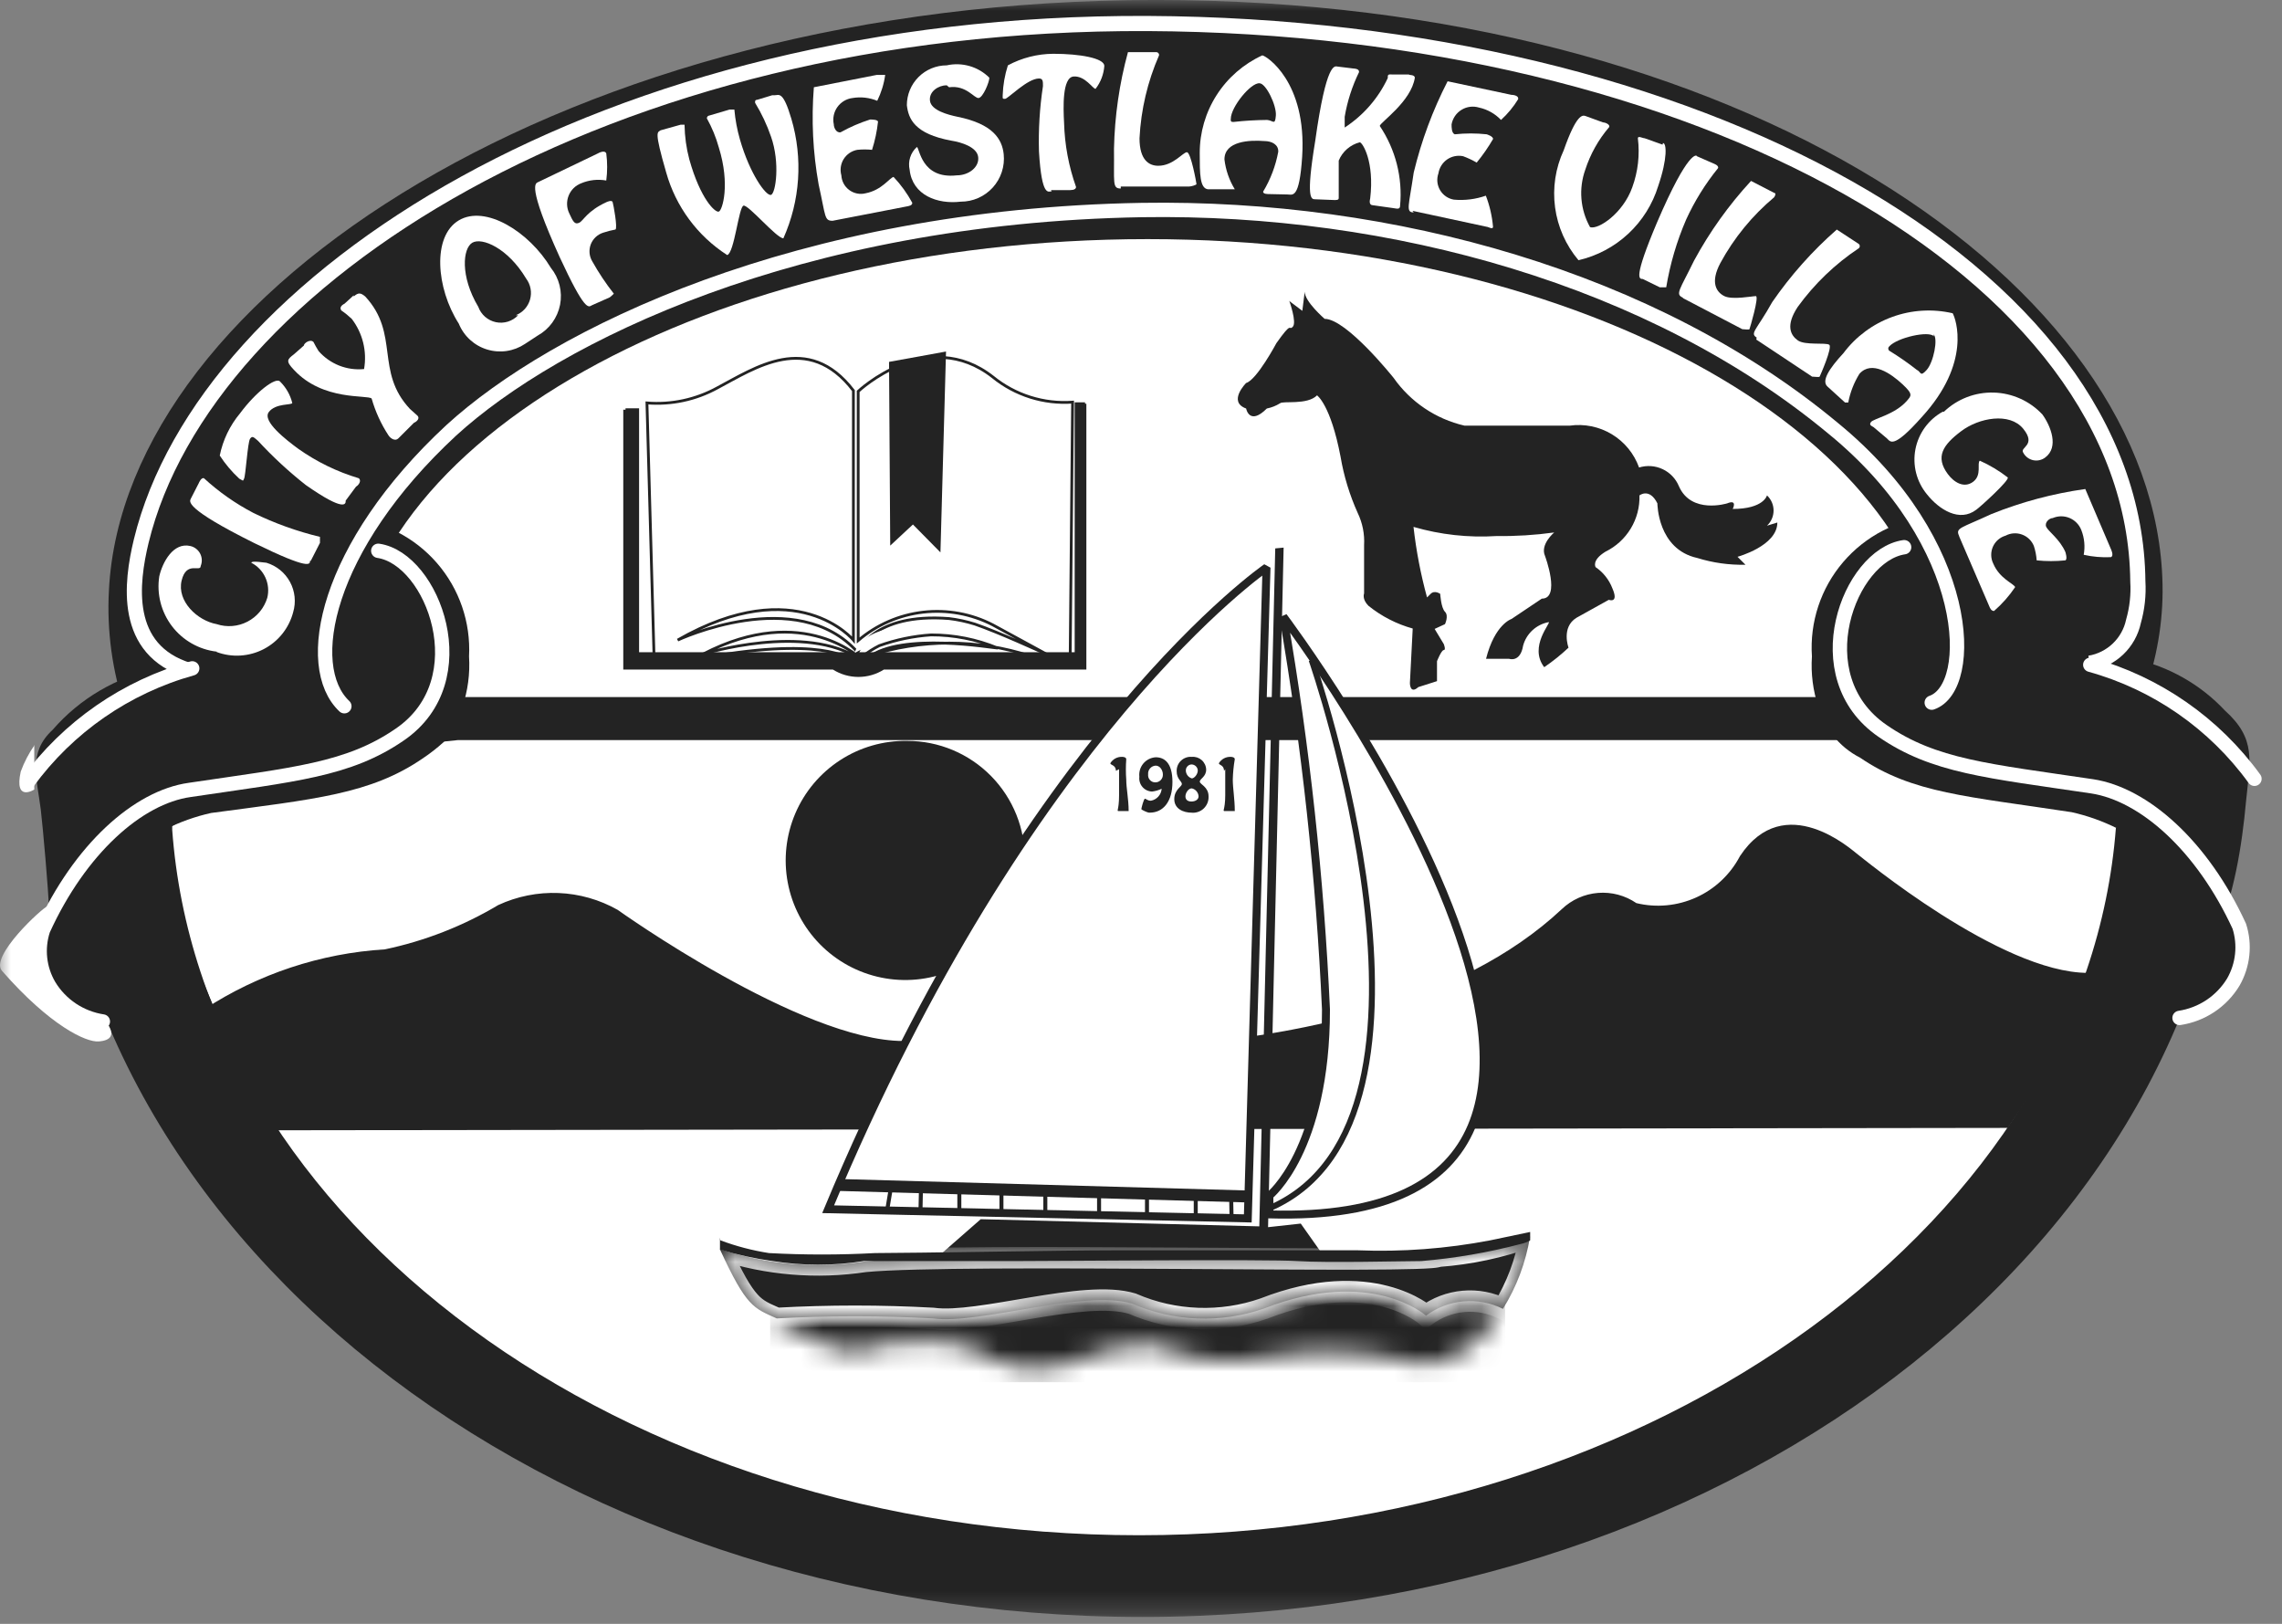 <svg width="104" height="74" viewBox="0 0 104 74" fill="none" xmlns="http://www.w3.org/2000/svg">
<rect x="0" y="0" width="104" height="74" fill="#808080" stroke="none"/>
<g clip-path="url(#clip0_22_2)">
<mask id="mask0_22_2" style="mask-type:luminance" maskUnits="userSpaceOnUse" x="0" y="0" width="104" height="74">
<path d="M104 0H0V73.686H104V0Z" fill="white"/>
</mask>
<g mask="url(#mask0_22_2)">
<path d="M102.201 43.59C102.169 43.967 102.063 44.334 101.888 44.669C101.713 45.004 101.473 45.301 101.183 45.543C100.892 45.784 100.556 45.966 100.195 46.077C99.833 46.187 99.453 46.225 99.077 46.188C98.332 46.188 99.695 43.536 99.695 42.846C99.695 42.155 99.531 39.377 100.276 39.377C101.271 40.591 101.934 42.043 102.201 43.59Z" fill="#232323"/>
<path d="M90.377 38.031C90.273 39.924 90.924 41.781 92.187 43.194C93.45 44.607 95.223 45.461 97.115 45.569C100.839 45.569 101.983 40.719 102.364 36.487C102.546 34.671 102.836 33.672 101.402 32.383C100.287 31.191 98.837 30.368 97.242 30.021C95.281 30.193 93.465 31.125 92.181 32.619C90.898 34.112 90.251 36.048 90.377 38.013" fill="#232323"/>
<path d="M97.829 26.662C98.084 39.575 78.105 52.362 52.132 52.362C26.159 52.362 4.909 41.192 5.69 26.934C6.344 13.966 26.105 0.725 52.677 0.725C79.249 0.725 97.593 13.639 97.829 26.662Z" fill="#232323"/>
<path d="M97.829 26.662C98.084 39.575 78.105 52.362 52.132 52.362C26.159 52.362 4.909 41.192 5.69 26.934C6.344 13.966 26.105 0.725 52.677 0.725C79.249 0.725 97.593 13.639 97.829 26.662Z" stroke="#232323" stroke-width="1.453"/>
<path d="M88.394 31.167C88.394 20.16 72.284 10.897 52.305 10.897C32.326 10.897 15.979 20.142 15.979 31.148C15.979 42.155 32.181 51.127 52.16 51.127C72.139 51.127 88.358 42.21 88.358 31.148" fill="white"/>
<path d="M92.653 31.766H10.63V45.951L23.707 51.745L53.512 54.688L69.423 55.196L84.225 52.871L94.542 45.588L92.653 31.766Z" fill="#232323"/>
<path d="M10.388 29.913C10.282 31.477 10.793 33.02 11.812 34.212C12.83 35.404 14.275 36.149 15.837 36.288C17.413 36.167 18.878 35.43 19.914 34.237C20.951 33.044 21.476 31.49 21.376 29.913C21.458 28.359 20.933 26.834 19.914 25.659C18.894 24.483 17.459 23.749 15.909 23.61C14.348 23.749 12.903 24.494 11.884 25.686C10.866 26.878 10.354 28.421 10.46 29.985" fill="#232323"/>
<path d="M82.577 29.914C82.471 31.478 82.982 33.021 84.001 34.213C85.019 35.405 86.465 36.15 88.026 36.289C89.588 36.15 91.032 35.405 92.051 34.213C93.07 33.021 93.581 31.478 93.475 29.914C93.581 28.35 93.07 26.806 92.051 25.614C91.032 24.423 89.588 23.677 88.026 23.539C86.465 23.677 85.019 24.423 84.001 25.614C82.982 26.806 82.471 28.35 82.577 29.914Z" fill="#232323"/>
<path d="M8.614 30.549C5.581 29.622 5.981 26.553 6.435 24.664C9.341 12.713 27.595 0.962 52.296 1.071C77.415 1.198 97.303 12.441 97.43 26.498C97.467 27.111 97.399 27.725 97.231 28.315C97.128 28.797 96.882 29.236 96.526 29.576C96.169 29.916 95.719 30.141 95.233 30.222" stroke="white" stroke-width="0.69"/>
<path d="M100.378 33.928C100.378 55.087 78.746 72.233 52.065 72.233C25.384 72.233 3.771 55.087 3.771 33.928" fill="#232323"/>
<path d="M100.378 33.928C100.378 55.087 78.746 72.233 52.065 72.233C25.384 72.233 3.771 55.087 3.771 33.928" stroke="#232323" stroke-width="2.906"/>
<path d="M101.627 33.727H97.54V40.938H101.627V33.727Z" fill="#232323"/>
<path d="M89.1 36.034C89.1 36.034 96.529 36.67 97.727 38.214C97.727 38.214 92.151 70.289 51.158 70.289C51.158 70.289 15.014 71.724 7.204 38.123C7.204 38.123 8.476 36.652 13.053 36.307C15.521 36.002 17.891 35.152 19.991 33.818L20.863 33.727H84.069L87.356 35.544L89.173 36.016" fill="white"/>
<path d="M12.003 51.453L12.275 51.87C24.88 71.668 50.163 70.451 50.163 70.451C70.433 70.451 82.238 62.75 88.995 54.976C90.002 53.82 90.942 52.607 91.81 51.344L12.003 51.453Z" fill="white"/>
<path d="M9.317 45.986C11.777 44.381 14.612 43.442 17.544 43.262C19.363 42.88 21.107 42.198 22.703 41.246C23.563 40.846 24.506 40.657 25.454 40.695C26.401 40.733 27.326 40.996 28.152 41.464C28.152 41.464 36.507 47.439 41.174 47.439C41.174 47.439 61.916 50.109 71.179 41.428C71.628 41 72.211 40.739 72.829 40.69C73.447 40.64 74.064 40.804 74.576 41.155C75.489 41.376 76.45 41.284 77.305 40.896C78.161 40.508 78.862 39.844 79.298 39.012C81.332 35.942 84.42 38.758 84.602 38.885C84.783 39.012 91.158 44.334 95.154 44.334H95.481C94.38 46.809 93.049 49.174 91.503 51.399L11.987 51.508C10.899 49.77 9.952 47.948 9.153 46.059H9.299" fill="#232323"/>
<path d="M95.262 30.295C98.273 31.129 100.911 32.961 102.745 35.49" stroke="white" stroke-width="0.654" stroke-linecap="round"/>
<path d="M15.694 32.183C13.769 30.367 14.841 24.918 20.562 19.614C25.284 15.292 36.327 9.843 52.038 9.571C63.463 9.389 75.359 12.713 83.551 19.524C89.926 24.736 90.053 31.329 88.037 32.02" stroke="white" stroke-width="0.654" stroke-linecap="round"/>
<path d="M86.779 24.936C84.273 25.3 82.166 30.821 85.799 33.31C88.142 34.926 90.594 35.126 95.352 35.834C97.713 36.197 100.365 38.54 102.054 42.209C102.188 42.629 102.232 43.072 102.185 43.509C102.138 43.947 102.001 44.37 101.782 44.752C101.518 45.188 101.162 45.56 100.738 45.843C100.314 46.125 99.834 46.311 99.33 46.387" stroke="white" stroke-width="0.654" stroke-linecap="round"/>
<path d="M20.887 32.02C20.752 32.62 20.457 33.172 20.033 33.618C19.748 33.876 19.445 34.113 19.125 34.327C16.8 35.925 14.33 36.143 9.572 36.779C8.069 37.113 6.673 37.814 5.507 38.818C4.341 39.823 3.441 41.1 2.888 42.536" stroke="#232323" stroke-width="0.545" stroke-linecap="round"/>
<path d="M83.093 31.966C83.205 32.464 83.426 32.93 83.74 33.332C84.054 33.734 84.453 34.062 84.909 34.291C87.234 35.889 89.704 36.016 94.463 36.743C95.965 37.077 97.362 37.778 98.528 38.782C99.694 39.787 100.593 41.064 101.147 42.5" stroke="#232323" stroke-width="0.545" stroke-linecap="round"/>
<path d="M1.815 43.68C1.845 44.056 1.949 44.422 2.122 44.757C2.295 45.092 2.533 45.39 2.822 45.632C3.112 45.873 3.446 46.055 3.807 46.166C4.167 46.277 4.546 46.315 4.921 46.277C5.666 46.277 4.304 43.626 4.304 42.935C4.304 42.245 4.485 39.466 3.741 39.466C2.745 40.681 2.082 42.133 1.815 43.68Z" fill="#232323"/>
<path d="M12.719 36.324C12.003 35.969 11.198 35.834 10.406 35.938C9.614 36.041 8.87 36.378 8.269 36.905C0.586 42.935 2.221 41.264 2.221 41.264C2.221 40.737 1.949 37.631 1.858 36.887C1.676 35.452 1.258 34.307 2.403 33.254C3.632 31.838 5.29 30.862 7.125 30.475C13.918 30.875 18.259 34.507 12.719 36.324Z" fill="#232323"/>
<path d="M2.374 41.12L5.934 38.287L6.461 33.892H2.374V41.12Z" fill="#232323"/>
<path d="M8.76 30.458C5.746 31.296 3.103 33.126 1.259 35.653" stroke="white" stroke-width="0.654" stroke-linecap="round"/>
<path d="M17.239 25.1C19.727 25.463 21.834 31.003 18.22 33.473C15.877 35.089 13.406 35.289 8.648 35.997C6.287 36.324 3.635 38.703 1.964 42.372C1.826 42.791 1.779 43.235 1.826 43.673C1.873 44.112 2.013 44.535 2.236 44.915C2.5 45.351 2.856 45.723 3.28 46.006C3.704 46.288 4.185 46.474 4.688 46.55" stroke="white" stroke-width="0.654" stroke-linecap="round"/>
<path d="M1.581 33.945C1.317 34.321 1.103 34.73 0.945 35.162C0.636 36.578 1.562 35.979 1.562 35.979V33.945" fill="white"/>
<path d="M0.091 44.243C2.271 46.731 3.924 47.512 4.505 47.458C5.649 47.367 4.705 46.422 4.705 46.422C4.224 46.362 3.764 46.19 3.362 45.92C2.959 45.65 2.626 45.29 2.388 44.868C2.149 44.446 2.013 43.975 1.99 43.491C1.966 43.007 2.056 42.524 2.253 42.081C3.324 40.12 2.38 41.246 2.162 41.3C1.944 41.355 -0.49 43.589 0.091 44.243Z" fill="white"/>
<path d="M97.155 37.777C95.756 56.03 75.796 70.688 51.911 70.688C28.027 70.688 8.448 56.157 7.122 37.849C7.122 37.704 7.122 37.577 7.122 37.432" stroke="#232323" stroke-width="1.453"/>
<path d="M29.484 18.362C30.601 18.453 31.719 18.212 32.699 17.672C34.388 16.782 36.822 15.093 38.893 17.799V29.169C38.893 29.169 36.332 26.045 30.883 29.169C30.883 29.169 36.332 26.608 39.093 29.732C39.093 29.732 39.746 27.916 43.252 28.188C43.652 28.236 44.047 28.322 44.432 28.442C45.54 28.824 47.393 29.677 47.72 29.823L45.25 28.479C44.272 27.973 43.166 27.771 42.072 27.897C40.979 28.023 39.948 28.472 39.111 29.187V17.835C39.111 17.835 42.271 14.838 45.25 17.181C46.271 18.011 47.57 18.42 48.882 18.326L48.773 29.895H46.957C44.555 29.11 41.966 29.11 39.565 29.895H39.329C39.561 29.714 39.81 29.555 40.073 29.423C40.834 29.152 41.629 28.987 42.434 28.933C43.475 28.931 44.506 29.135 45.468 29.532C45.268 29.532 41.072 28.787 39.565 29.968L39.31 30.077C39.31 30.077 36.659 27.407 32.045 29.805C32.045 29.805 36.731 28.351 39.22 30.059H38.766C38.766 30.059 37.512 28.915 31.628 30.059H29.811V18.507" fill="white" fill-opacity="0.533"/>
<path d="M29.484 18.362C30.601 18.453 31.719 18.212 32.699 17.672C34.388 16.782 36.822 15.093 38.893 17.799V29.169C38.893 29.169 36.332 26.045 30.883 29.169C30.883 29.169 36.332 26.608 39.093 29.732C39.093 29.732 39.746 27.916 43.252 28.188C43.652 28.236 44.047 28.322 44.432 28.442C45.54 28.824 47.393 29.677 47.72 29.823L45.25 28.479C44.272 27.973 43.166 27.771 42.072 27.897C40.979 28.023 39.948 28.472 39.111 29.187V17.835C39.111 17.835 42.271 14.838 45.25 17.181C46.271 18.011 47.57 18.42 48.882 18.326L48.773 29.895H46.957C44.555 29.11 41.966 29.11 39.565 29.895H39.329C39.561 29.714 39.81 29.555 40.073 29.423C40.834 29.152 41.629 28.987 42.434 28.933C43.475 28.931 44.506 29.135 45.468 29.532C45.268 29.532 41.072 28.787 39.565 29.968L39.31 30.077C39.31 30.077 36.659 27.407 32.045 29.805C32.045 29.805 36.731 28.351 39.22 30.059H38.766C38.766 30.059 37.512 28.915 31.628 30.059H29.811L29.484 18.362Z" stroke="#232323" stroke-width="0.127"/>
<path d="M46.704 39.212C46.704 40.293 46.382 41.35 45.779 42.248C45.176 43.146 44.32 43.844 43.319 44.254C42.318 44.664 41.218 44.766 40.159 44.548C39.099 44.331 38.129 43.803 37.37 43.031C36.612 42.26 36.1 41.281 35.901 40.218C35.701 39.155 35.822 38.057 36.248 37.063C36.674 36.069 37.387 35.224 38.295 34.637C39.203 34.049 40.265 33.745 41.346 33.763C42.058 33.763 42.762 33.904 43.418 34.179C44.074 34.454 44.669 34.857 45.167 35.364C45.666 35.871 46.059 36.473 46.323 37.133C46.587 37.794 46.716 38.501 46.704 39.212Z" fill="#232323"/>
<path d="M49.51 30.494V18.398H49.111V30.04H28.896V18.67H28.405V30.512H37.959C38.307 30.731 38.71 30.848 39.121 30.848C39.533 30.848 39.936 30.731 40.284 30.512H49.51" fill="#232323"/>
<path d="M49.386 30.24V18.398H49.041V29.785H29.062V18.67H28.571V30.258H37.925C38.266 30.478 38.663 30.596 39.069 30.596C39.475 30.596 39.873 30.478 40.214 30.258H49.295" fill="#232323"/>
<path d="M49.386 30.24V18.398H49.041V29.785H29.062V18.67H28.571V30.258H37.925C38.266 30.478 38.663 30.596 39.069 30.596C39.475 30.596 39.873 30.478 40.214 30.258L49.386 30.24Z" stroke="#232323" stroke-width="0.127"/>
<path d="M40.517 16.491L40.571 24.864L41.606 23.901L42.86 25.173L43.114 16.019L40.517 16.491Z" fill="#232323"/>
<path d="M58.752 13.694C58.752 13.694 59.115 14.693 58.916 14.893C58.716 15.092 58.916 14.584 58.171 15.637C58.171 15.637 57.281 17.308 56.791 17.454C56.791 17.454 55.937 18.307 56.791 18.616C56.791 18.616 56.936 19.415 57.735 18.616C57.947 18.574 58.15 18.494 58.334 18.38C58.462 18.253 59.569 18.471 60.023 18.017C60.023 18.017 60.641 18.434 61.095 20.814C61.245 21.697 61.508 22.558 61.876 23.375C62.096 23.833 62.196 24.339 62.167 24.846V27.044C62.167 27.044 62.058 27.298 62.367 27.607C62.961 28.085 63.647 28.438 64.383 28.642L64.255 31.13C64.255 31.13 64.255 31.657 64.637 31.312L65.49 31.04V30.131C65.49 30.131 65.69 29.623 65.799 29.623C65.908 29.623 65.799 29.35 65.799 29.35L65.382 28.66L65.854 28.442C65.854 28.442 66.035 28.061 65.854 27.879C65.672 27.698 65.636 27.062 65.636 27.062C65.636 27.062 65.382 26.88 65.2 27.062L65.036 27.225C64.747 26.171 64.541 25.096 64.419 24.011C65.645 24.367 66.923 24.508 68.197 24.428C69.078 24.439 69.958 24.385 70.83 24.265C70.83 24.265 70.177 24.81 70.413 25.336C70.413 25.336 71.139 27.28 70.267 27.28L68.887 28.206C68.887 28.206 68.124 28.442 67.725 30.022H68.778C68.778 30.022 69.287 30.204 69.414 29.423C69.487 29.153 69.635 28.91 69.841 28.72C70.046 28.531 70.301 28.403 70.576 28.351C70.721 28.351 69.65 29.459 70.376 30.404C70.768 30.137 71.139 29.839 71.484 29.514C71.484 29.514 71.139 28.587 71.847 28.152L73.319 27.334C73.319 27.334 73.791 27.516 73.482 26.808C73.331 26.417 73.065 26.081 72.719 25.845C72.719 25.845 72.519 25.536 73.173 25.137C73.65 24.903 74.048 24.537 74.322 24.083C74.596 23.629 74.733 23.106 74.717 22.576C74.717 22.576 75.171 22.212 75.534 22.939C75.534 22.939 75.534 25.028 77.351 25.427C78.062 25.648 78.804 25.752 79.549 25.736L79.185 25.373C79.185 25.373 81.001 24.882 81.001 23.811L80.529 23.956C80.624 23.868 80.699 23.761 80.751 23.642C80.802 23.523 80.829 23.395 80.829 23.266C80.829 23.136 80.802 23.008 80.751 22.89C80.699 22.771 80.624 22.664 80.529 22.576C80.529 22.576 80.384 23.193 78.967 23.193C78.967 23.193 79.203 22.739 78.713 22.939C78.713 22.939 77.078 23.447 76.515 22.158C76.373 21.815 76.109 21.537 75.772 21.379C75.436 21.221 75.054 21.195 74.699 21.304C74.472 20.672 74.033 20.136 73.458 19.789C72.882 19.442 72.204 19.303 71.539 19.397C71.539 19.397 66.853 19.397 66.744 19.397C65.434 19.094 64.283 18.318 63.511 17.218C63.511 17.218 61.368 14.53 60.369 14.53C60.369 14.53 59.461 13.748 59.461 13.294L59.352 14.166L58.752 13.712" fill="#232323"/>
<path d="M38.96 29.749C38.96 29.749 39.123 28.405 42.393 28.496C43.424 28.506 44.432 28.808 45.299 29.368C44.493 29.042 43.641 28.846 42.774 28.787C41.443 28.791 40.133 29.121 38.96 29.749Z" fill="white"/>
<path d="M57.72 25.863C57.72 25.863 46.823 33.328 37.741 55.105L56.867 55.523L57.793 25.863" fill="white"/>
<path d="M57.72 25.863C57.72 25.863 46.823 33.328 37.741 55.105L56.867 55.523L57.72 25.863Z" stroke="#232323" stroke-width="0.363" stroke-miterlimit="2"/>
<path d="M44.696 55.559L57.392 55.886L58.118 24.991L58.5 24.955L57.791 55.923L59.281 55.759L60.988 58.175L41.772 59.646H40.028L44.696 55.559Z" fill="#232323"/>
<path d="M58.486 28.097C58.486 28.097 79.446 55.958 57.851 55.341V54.487C57.851 54.487 60.43 52.435 60.43 46.005C60.155 40.025 59.506 34.068 58.486 28.169" fill="white"/>
<path d="M58.486 28.097C58.486 28.097 79.446 55.958 57.851 55.341V54.487C57.851 54.487 60.43 52.435 60.43 46.005C60.158 40.001 59.509 34.02 58.486 28.097Z" stroke="#232323" stroke-width="0.363"/>
<path d="M40.596 54.161L40.451 55.033" stroke="#232323" stroke-width="0.182"/>
<path d="M41.97 54.269L41.952 55.105" stroke="#232323" stroke-width="0.182"/>
<path d="M43.721 54.306V55.123" stroke="#232323" stroke-width="0.182"/>
<path d="M45.64 54.288V55.178" stroke="#232323" stroke-width="0.182"/>
<path d="M47.64 54.397V55.268" stroke="#232323" stroke-width="0.182"/>
<path d="M50.089 54.415V55.305" stroke="#232323" stroke-width="0.182"/>
<path d="M52.273 54.434V55.324" stroke="#232323" stroke-width="0.182"/>
<path d="M54.495 54.434V55.397" stroke="#232323" stroke-width="0.182"/>
<path d="M56.106 54.434L56.125 55.36" stroke="#232323" stroke-width="0.182"/>
<mask id="mask1_22_2" style="mask-type:luminance" maskUnits="userSpaceOnUse" x="35" y="58" width="34" height="5">
<path d="M35.099 59.937C35.099 59.937 38.731 62.498 39.984 61.263C39.984 61.263 43.617 60.863 44.343 61.463C44.98 61.901 45.709 62.188 46.474 62.301C47.239 62.415 48.02 62.352 48.757 62.117C48.757 62.117 52.044 60.609 53.516 61.59C54.884 62.089 56.369 62.172 57.784 61.826C60.001 61.452 62.271 61.545 64.45 62.098C66.756 62.534 68.573 59.592 68.591 59.41C68.609 59.229 65.757 58.793 64.958 59.955C64.958 59.955 63.596 57.758 58.928 59.156C57.733 59.501 56.521 59.78 55.296 59.992C54.071 59.784 52.859 59.511 51.663 59.174C50.242 58.786 48.743 58.786 47.322 59.174L43.599 59.937H39.131H35.099Z" fill="white"/>
</mask>
<g mask="url(#mask1_22_2)">
<path d="M68.591 57.757H35.099V62.988H68.591V57.757Z" fill="#232323"/>
</g>
<path d="M32.859 56.939C34.972 57.629 37.218 57.816 39.416 57.484C43.793 57.066 65.098 57.593 65.552 57.248C66.979 57.142 68.384 56.843 69.73 56.358C69.539 57.525 69.119 58.642 68.495 59.645C67.939 59.368 67.317 59.25 66.698 59.304C66.079 59.359 65.488 59.584 64.989 59.954C64.989 59.954 62.501 57.72 57.615 59.627C55.655 60.312 53.509 60.235 51.603 59.409C49.406 58.737 44.629 60.372 42.522 60.081C40.15 59.951 37.773 59.951 35.402 60.081C34.349 59.609 34.022 59.573 32.805 56.921" fill="#232323"/>
<mask id="mask2_22_2" style="mask-type:luminance" maskUnits="userSpaceOnUse" x="32" y="56" width="38" height="5">
<path d="M32.859 56.939C34.972 57.629 37.218 57.816 39.416 57.484C43.793 57.066 65.098 57.593 65.552 57.248C66.979 57.142 68.384 56.843 69.73 56.358C69.539 57.525 69.119 58.642 68.495 59.645C67.939 59.368 67.317 59.25 66.698 59.304C66.079 59.359 65.488 59.584 64.989 59.954C64.989 59.954 62.501 57.72 57.615 59.627C55.655 60.312 53.509 60.235 51.603 59.409C49.406 58.737 44.629 60.372 42.522 60.081C40.15 59.951 37.773 59.951 35.402 60.081C34.349 59.609 34.022 59.573 32.805 56.921" fill="white"/>
</mask>
<g mask="url(#mask2_22_2)">
<path d="M39.416 57.484L39.37 56.999L39.356 57L39.343 57.002L39.416 57.484ZM65.552 57.248L65.516 56.762L65.372 56.772L65.257 56.86L65.552 57.248ZM69.73 56.358L70.211 56.437L70.345 55.618L69.564 55.899L69.73 56.358ZM68.495 59.645L68.277 60.081L68.674 60.28L68.909 59.903L68.495 59.645ZM64.989 59.954L64.664 60.317L64.96 60.583L65.28 60.346L64.989 59.954ZM57.615 59.627L57.776 60.087L57.784 60.084L57.792 60.081L57.615 59.627ZM51.603 59.409L51.797 58.962L51.772 58.951L51.746 58.943L51.603 59.409ZM42.522 60.081L42.589 59.598L42.569 59.596L42.549 59.594L42.522 60.081ZM35.402 60.081L35.203 60.526L35.311 60.575L35.429 60.568L35.402 60.081ZM32.859 56.939L32.708 57.403C34.894 58.116 37.216 58.309 39.489 57.966L39.416 57.484L39.343 57.002C37.22 57.323 35.052 57.142 33.011 56.476L32.859 56.939ZM39.416 57.484L39.462 57.969C41.619 57.764 48.004 57.79 53.952 57.826C56.916 57.844 59.761 57.865 61.894 57.859C62.959 57.856 63.852 57.847 64.493 57.827C64.813 57.817 65.078 57.805 65.273 57.789C65.369 57.781 65.458 57.771 65.531 57.758C65.568 57.752 65.61 57.744 65.652 57.732C65.68 57.724 65.765 57.699 65.847 57.636L65.552 57.248L65.257 56.86C65.297 56.829 65.332 56.814 65.347 56.807C65.364 56.8 65.376 56.796 65.38 56.795C65.388 56.793 65.386 56.794 65.368 56.797C65.334 56.803 65.277 56.81 65.192 56.817C65.022 56.831 64.778 56.843 64.464 56.853C63.836 56.872 62.955 56.881 61.891 56.884C59.764 56.89 56.925 56.869 53.958 56.851C48.047 56.815 41.59 56.787 39.37 56.999L39.416 57.484ZM65.552 57.248L65.588 57.734C67.059 57.626 68.508 57.317 69.895 56.816L69.73 56.358L69.564 55.899C68.261 56.37 66.899 56.66 65.516 56.762L65.552 57.248ZM69.73 56.358L69.249 56.279C69.068 57.382 68.671 58.439 68.081 59.388L68.495 59.645L68.909 59.903C69.567 58.845 70.01 57.667 70.211 56.437L69.73 56.358ZM68.495 59.645L68.713 59.209C68.076 58.891 67.364 58.756 66.656 58.819L66.698 59.304L66.741 59.79C67.27 59.743 67.802 59.844 68.277 60.081L68.495 59.645ZM66.698 59.304L66.656 58.819C65.947 58.881 65.27 59.139 64.699 59.563L64.989 59.954L65.28 60.346C65.706 60.029 66.212 59.836 66.741 59.79L66.698 59.304ZM64.989 59.954C65.315 59.591 65.315 59.591 65.314 59.591C65.315 59.591 65.314 59.591 65.314 59.591C65.314 59.59 65.313 59.59 65.312 59.589C65.312 59.588 65.31 59.587 65.309 59.586C65.307 59.584 65.303 59.581 65.299 59.578C65.292 59.571 65.282 59.563 65.269 59.552C65.244 59.532 65.208 59.504 65.163 59.47C65.072 59.403 64.94 59.313 64.769 59.213C64.426 59.014 63.921 58.776 63.257 58.604C61.922 58.257 59.973 58.183 57.438 59.173L57.615 59.627L57.792 60.081C60.143 59.164 61.882 59.254 63.012 59.547C63.581 59.695 64.004 59.896 64.279 60.056C64.418 60.137 64.519 60.206 64.583 60.254C64.615 60.278 64.638 60.296 64.651 60.307C64.658 60.312 64.662 60.316 64.665 60.318C64.666 60.319 64.666 60.319 64.666 60.319C64.666 60.319 64.666 60.319 64.666 60.319C64.666 60.319 64.665 60.318 64.665 60.318C64.665 60.318 64.664 60.318 64.665 60.318C64.664 60.318 64.664 60.317 64.989 59.954ZM57.615 59.627L57.454 59.167C55.61 59.812 53.59 59.739 51.797 58.962L51.603 59.409L51.41 59.857C53.427 60.731 55.7 60.813 57.776 60.087L57.615 59.627ZM51.603 59.409L51.746 58.943C51.11 58.748 50.327 58.73 49.52 58.785C48.705 58.841 47.816 58.977 46.949 59.121C46.072 59.267 45.225 59.421 44.458 59.521C43.684 59.622 43.046 59.661 42.589 59.598L42.522 60.081L42.455 60.564C43.051 60.646 43.801 60.59 44.584 60.488C45.374 60.384 46.253 60.226 47.109 60.083C47.974 59.939 48.823 59.81 49.587 59.758C50.359 59.705 50.998 59.734 51.461 59.875L51.603 59.409ZM42.522 60.081L42.549 59.594C40.159 59.463 37.765 59.463 35.375 59.594L35.402 60.081L35.429 60.568C37.783 60.439 40.142 60.439 42.495 60.568L42.522 60.081ZM35.402 60.081L35.602 59.636C35.048 59.388 34.808 59.3 34.525 58.989C34.217 58.653 33.858 58.047 33.248 56.718L32.805 56.921L32.362 57.124C32.968 58.446 33.382 59.185 33.805 59.648C34.252 60.136 34.703 60.302 35.203 60.526L35.402 60.081Z" fill="white"/>
</g>
<path d="M9.874 29.695C9.474 29.649 9.087 29.522 8.737 29.322C8.387 29.123 8.081 28.855 7.837 28.535C7.593 28.214 7.416 27.848 7.316 27.457C7.217 27.067 7.197 26.661 7.259 26.262C7.404 25.627 7.894 24.7 8.675 24.882C8.77 24.904 8.859 24.946 8.936 25.006C9.013 25.065 9.076 25.141 9.121 25.227C9.166 25.313 9.192 25.409 9.196 25.506C9.201 25.603 9.184 25.7 9.147 25.79C9.147 26.099 8.494 25.536 8.276 26.462C8.058 27.389 8.984 28.279 9.874 28.442C10.104 28.518 10.347 28.547 10.588 28.527C10.83 28.508 11.065 28.44 11.28 28.328C11.495 28.217 11.685 28.063 11.84 27.877C11.995 27.691 12.11 27.475 12.181 27.243C12.257 26.934 12.227 26.608 12.095 26.318C11.963 26.028 11.737 25.791 11.454 25.645C11.454 25.536 12.072 25.645 12.144 25.645C12.603 25.784 12.989 26.098 13.217 26.52C13.445 26.942 13.497 27.437 13.361 27.897C13.268 28.256 13.1 28.59 12.869 28.88C12.638 29.17 12.349 29.408 12.021 29.579C11.692 29.75 11.331 29.85 10.961 29.873C10.592 29.897 10.221 29.842 9.874 29.713" fill="white"/>
<path d="M14.129 25.555C14.129 25.718 14.129 25.991 11.604 24.756C8.353 23.139 8.643 22.849 8.698 22.722L9.061 22.013C9.061 22.013 9.17 21.741 9.297 21.795C9.976 22.418 10.733 22.949 11.549 23.375C12.518 23.848 13.535 24.213 14.582 24.465C14.582 24.465 14.582 24.465 14.582 24.592V24.738L14.165 25.555" fill="white"/>
<path d="M15.754 22.83C15.754 22.939 15.754 23.375 13.938 22.104C13.159 21.491 12.43 20.817 11.758 20.088C11.577 19.942 11.504 19.833 11.395 19.997C11.286 20.16 11.195 21.686 11.123 21.813C11.05 21.94 11.123 21.922 10.905 21.813C10.566 21.5 10.267 21.146 10.015 20.76C10.158 20.051 10.477 19.389 10.941 18.834C11.668 17.854 12.557 17.182 12.757 17.381C13.032 17.65 13.227 17.989 13.32 18.362C13.32 18.471 12.557 18.362 12.249 18.78C11.94 19.198 13.048 20.051 13.593 20.451C14.434 21.046 15.366 21.5 16.354 21.795C16.481 21.904 16.354 22.104 16.226 22.176L15.754 22.812" fill="white"/>
<path d="M16.12 13.512C16.338 13.312 16.447 13.349 16.646 13.512C18.227 15.219 17.082 16.927 18.681 18.634L19.026 18.943C19.135 19.052 19.026 19.197 18.862 19.27L18.154 19.978C18.009 20.123 17.791 19.978 17.7 19.833C17.363 19.317 17.106 18.754 16.937 18.162C16.755 17.98 14.721 18.289 13.395 16.854C13.014 16.454 13.086 16.382 13.395 16.146L13.849 15.746C13.849 15.637 14.14 15.437 14.285 15.583C14.357 15.726 14.436 15.865 14.521 16C14.777 16.291 15.098 16.517 15.458 16.66C15.818 16.802 16.207 16.856 16.592 16.818C16.662 16.418 16.648 16.008 16.551 15.614C16.454 15.22 16.276 14.851 16.029 14.529C15.882 14.39 15.724 14.262 15.557 14.148C15.466 14.021 15.557 13.912 15.702 13.839L16.12 13.458" fill="white"/>
<path d="M23.615 14.365C23.487 14.5 23.326 14.6 23.149 14.656C22.971 14.711 22.782 14.72 22.6 14.682C22.418 14.644 22.249 14.559 22.108 14.437C21.968 14.315 21.861 14.159 21.798 13.984C20.963 12.585 21.09 11.314 21.526 11.06C21.962 10.806 23.142 11.296 23.978 12.694C24.079 12.829 24.148 12.985 24.179 13.15C24.21 13.315 24.202 13.485 24.157 13.647C24.111 13.809 24.028 13.958 23.916 14.083C23.802 14.207 23.662 14.304 23.506 14.365M24.505 15.292C24.767 15.146 24.994 14.945 25.17 14.703C25.346 14.46 25.467 14.182 25.525 13.888C25.582 13.593 25.574 13.29 25.501 12.999C25.428 12.708 25.293 12.437 25.104 12.204C24.123 10.569 22.125 9.316 20.908 10.043C19.692 10.769 19.873 13.13 20.908 14.747C21.022 15.027 21.197 15.278 21.419 15.482C21.642 15.686 21.907 15.838 22.196 15.926C22.485 16.015 22.789 16.038 23.088 15.995C23.387 15.951 23.672 15.841 23.924 15.673L24.505 15.292Z" fill="white"/>
<path d="M27.248 6.991C27.248 6.991 27.557 6.809 27.63 6.991C27.684 7.401 27.684 7.816 27.63 8.226C27.244 8.157 26.846 8.201 26.485 8.353C26.357 8.402 26.239 8.478 26.141 8.574C26.043 8.671 25.966 8.787 25.915 8.915C25.864 9.043 25.84 9.18 25.844 9.318C25.848 9.456 25.881 9.591 25.94 9.715C26.122 10.115 26.195 10.242 26.395 10.151C26.594 10.06 26.74 9.624 27.648 9.207C27.648 9.207 27.884 9.098 27.92 9.207C27.956 9.316 28.156 10.405 28.047 10.46C27.857 10.495 27.668 10.544 27.484 10.605C27.356 10.646 27.239 10.716 27.142 10.808C27.045 10.901 26.97 11.014 26.922 11.14C26.875 11.266 26.857 11.401 26.869 11.535C26.882 11.669 26.924 11.798 26.994 11.913C27.283 12.428 27.61 12.92 27.975 13.384C27.975 13.384 27.848 13.511 27.793 13.548L26.976 13.911C26.812 14.002 26.667 14.22 25.505 11.713C23.997 8.389 24.415 8.353 24.524 8.299L27.248 6.991Z" fill="white"/>
<path d="M35.302 4.34C35.502 4.34 35.683 4.122 36.065 5.411C36.597 7.213 36.468 9.145 35.702 10.86C35.393 10.86 34.103 9.316 33.885 9.371C33.667 9.425 33.468 11.532 33.141 11.623C31.786 10.751 30.798 9.414 30.362 7.863C29.799 5.92 29.962 6.047 30.107 5.938L31.015 5.684C31.015 5.684 31.179 5.684 31.197 5.684C31.205 6.217 31.278 6.748 31.415 7.264C31.924 9.08 32.596 9.698 32.759 9.643C32.923 9.589 33.286 8.408 32.759 6.719C32.631 6.257 32.448 5.812 32.214 5.393C32.214 5.393 32.214 5.284 32.323 5.266L33.249 4.993C33.34 4.993 33.431 4.993 33.468 4.993C33.509 5.455 33.594 5.911 33.722 6.356C34.176 7.936 34.92 8.953 35.139 8.88C35.356 8.808 35.556 7.409 35.139 6.229C34.953 5.689 34.71 5.171 34.412 4.685C34.412 4.576 34.412 4.558 34.539 4.539L35.193 4.34" fill="white"/>
<path d="M37.945 10.061C37.563 10.061 37.636 9.879 37.309 8.408C37.046 6.946 36.973 5.457 37.091 3.976L39.961 3.413C39.961 3.413 40.324 3.413 40.342 3.413C40.285 3.824 40.162 4.222 39.979 4.594C39.623 4.447 39.233 4.403 38.853 4.467C38.715 4.484 38.583 4.529 38.465 4.6C38.346 4.671 38.243 4.766 38.163 4.878C38.082 4.991 38.026 5.119 37.998 5.255C37.97 5.39 37.97 5.53 37.999 5.665C37.999 5.811 38.108 6.065 38.308 6.029C38.735 5.79 39.185 5.595 39.652 5.447C39.743 5.447 39.979 5.447 40.015 5.538C39.968 5.976 39.877 6.408 39.743 6.828C39.519 6.805 39.294 6.805 39.071 6.828C38.944 6.851 38.823 6.9 38.716 6.972C38.609 7.045 38.519 7.139 38.45 7.248C38.382 7.358 38.337 7.48 38.319 7.608C38.301 7.736 38.309 7.866 38.344 7.99C38.351 8.122 38.387 8.25 38.449 8.366C38.511 8.482 38.599 8.583 38.705 8.661C38.811 8.739 38.933 8.793 39.062 8.818C39.191 8.844 39.325 8.84 39.452 8.807C40.197 8.662 40.542 8.099 40.724 8.063C41.058 8.417 41.345 8.814 41.577 9.243C41.577 9.37 41.414 9.389 41.323 9.407L37.945 10.061Z" fill="white"/>
<path d="M43.145 3.886C42.782 3.886 42.328 4.159 42.383 4.594C42.437 5.03 43.2 5.23 43.636 5.321C45.252 5.648 45.67 6.338 45.743 7.028C45.771 7.302 45.741 7.579 45.655 7.84C45.569 8.102 45.429 8.343 45.244 8.546C45.059 8.75 44.833 8.913 44.581 9.024C44.329 9.135 44.056 9.191 43.781 9.19C42.728 9.317 41.583 8.899 41.456 7.737C41.414 7.551 41.421 7.357 41.479 7.175C41.536 6.993 41.641 6.829 41.783 6.701C41.91 6.701 41.965 8.173 43.599 7.991C44.163 7.991 44.635 7.609 44.58 7.155C44.526 6.701 43.817 6.483 43.363 6.411C41.674 6.102 41.402 5.412 41.329 4.794C41.329 4.313 41.52 3.851 41.861 3.51C42.202 3.169 42.664 2.978 43.145 2.978C43.49 2.901 43.849 2.913 44.189 3.011C44.529 3.109 44.838 3.292 45.089 3.541C45.089 3.741 44.798 4.449 44.598 4.467C44.399 4.486 44.035 3.868 43.254 3.977" fill="white"/>
<path d="M47.931 8.717C47.786 8.717 47.477 9.026 47.35 6.901C47.322 5.905 47.383 4.908 47.532 3.922C47.532 3.704 47.532 3.577 47.35 3.577C46.823 3.577 45.933 4.504 45.806 4.504C45.679 4.504 45.697 4.504 45.697 4.34C45.712 3.877 45.792 3.419 45.933 2.978C46.57 2.636 47.281 2.455 48.004 2.451C49.221 2.451 50.31 2.651 50.329 2.996C50.303 3.379 50.164 3.746 49.929 4.049C49.802 4.049 49.457 3.45 48.93 3.486C48.403 3.523 48.458 4.921 48.494 5.593C48.521 6.591 48.705 7.578 49.039 8.518C49.039 8.681 48.767 8.663 48.676 8.663H47.895" fill="white"/>
<path d="M51.078 8.59C50.679 8.59 50.788 8.335 50.769 6.773C50.801 5.288 51.014 3.812 51.405 2.378H52.676C52.696 2.375 52.717 2.377 52.736 2.383C52.755 2.389 52.772 2.4 52.786 2.414C52.8 2.428 52.811 2.445 52.817 2.464C52.823 2.483 52.825 2.504 52.822 2.523C52.299 3.718 51.998 4.998 51.932 6.301C51.932 7.318 52.386 7.554 52.785 7.554C53.476 7.554 53.911 6.937 54.093 6.937C54.275 6.937 54.529 8.354 54.529 8.39C54.529 8.426 54.293 8.499 54.202 8.499H51.078" fill="white"/>
<path d="M57.401 3.795C57.692 3.795 58.182 4.794 58.146 5.266C58.109 5.738 58.019 5.484 57.746 5.466C57.236 5.47 56.727 5.5 56.221 5.557C56.13 5.557 56.075 5.557 56.093 5.411C56.093 4.885 57.002 3.759 57.401 3.795ZM58.673 8.862C58.909 8.862 59.218 9.098 59.345 7.137C59.562 3.722 57.71 2.542 57.528 2.523C56.676 2.914 55.955 3.541 55.449 4.33C54.943 5.119 54.675 6.036 54.677 6.973C54.677 7.918 54.677 8.59 55.058 8.626H56.13C56.221 8.626 56.257 8.626 56.275 8.626C56.021 8.212 55.86 7.747 55.803 7.264C55.803 6.428 56.947 6.374 57.619 6.428C57.964 6.428 58.273 6.592 58.255 6.919C58.135 7.561 57.902 8.176 57.565 8.735C57.565 8.844 57.764 8.844 57.837 8.844L58.673 8.862Z" fill="white"/>
<path d="M64.243 3.414C64.243 3.414 64.48 3.414 64.48 3.541C64.316 4.631 62.9 5.576 62.881 5.739C63.6 6.807 63.927 8.09 63.808 9.372C63.808 9.571 63.644 9.499 63.481 9.481L62.572 9.353C62.373 9.353 62.427 9.117 62.445 9.045C62.645 7.374 62.1 6.502 61.973 6.484C61.759 6.538 61.56 6.642 61.393 6.787C61.225 6.932 61.095 7.114 61.011 7.319C61.011 7.61 61.011 8.954 61.011 9.008C61.011 9.063 61.011 9.117 60.847 9.117L59.939 9.081C59.757 9.081 59.503 9.081 59.939 6.429C60.447 2.797 60.829 3.015 60.956 3.033L61.701 3.124C61.701 3.124 61.955 3.124 61.937 3.287C61.623 3.93 61.402 4.615 61.283 5.321C61.283 5.321 61.283 5.793 61.283 5.812C62.134 5.258 62.813 4.478 63.245 3.559C63.245 3.396 63.245 3.378 63.499 3.396H64.207" fill="white"/>
<path d="M64.429 9.68C64.048 9.68 64.211 9.371 64.429 7.863C64.776 6.42 65.295 5.024 65.973 3.704L68.879 4.322C68.879 4.322 69.224 4.322 69.188 4.521C68.974 4.872 68.71 5.19 68.407 5.466C68.138 5.182 67.79 4.986 67.408 4.903C67.275 4.862 67.135 4.85 66.998 4.867C66.86 4.884 66.728 4.93 66.61 5.003C66.491 5.075 66.389 5.171 66.311 5.285C66.233 5.4 66.179 5.529 66.154 5.666C66.154 5.811 66.154 6.065 66.3 6.12C66.783 6.068 67.27 6.068 67.753 6.12C67.753 6.12 68.061 6.211 68.043 6.338C67.824 6.714 67.575 7.073 67.299 7.409C67.101 7.296 66.895 7.198 66.681 7.119C66.556 7.093 66.426 7.092 66.3 7.118C66.175 7.143 66.056 7.194 65.95 7.267C65.845 7.34 65.756 7.434 65.688 7.543C65.62 7.652 65.575 7.773 65.555 7.9C65.511 8.025 65.495 8.158 65.507 8.29C65.52 8.422 65.562 8.55 65.629 8.664C65.697 8.779 65.789 8.877 65.898 8.952C66.008 9.027 66.132 9.077 66.263 9.098C66.755 9.142 67.251 9.08 67.716 8.917C67.891 9.371 68.001 9.848 68.043 10.334C68.043 10.479 67.825 10.334 67.753 10.334L64.374 9.607" fill="white"/>
<path d="M75.788 6.518C75.952 6.518 76.006 7.209 75.57 8.48C75.313 9.312 74.843 10.061 74.205 10.654C73.568 11.247 72.786 11.662 71.938 11.858C71.36 11.173 70.99 10.338 70.871 9.45C70.752 8.562 70.889 7.658 71.266 6.845C71.847 5.192 72.12 5.247 72.247 5.283L73.046 5.574C73.137 5.574 73.391 5.665 73.336 5.792C72.848 6.361 72.478 7.022 72.247 7.735C72.095 8.162 72.035 8.615 72.073 9.066C72.111 9.518 72.244 9.955 72.465 10.351C72.846 10.478 73.972 9.715 74.39 8.534C74.65 7.82 74.738 7.055 74.644 6.3C74.644 6.173 74.862 6.3 74.953 6.3L75.77 6.591" fill="white"/>
<path d="M74.865 12.713C74.701 12.713 74.429 12.713 75.519 10.134C76.953 6.792 77.335 7.064 77.335 7.119L78.079 7.446C78.079 7.446 78.352 7.536 78.297 7.664C77.716 8.38 77.228 9.167 76.844 10.007C76.417 10.995 76.112 12.032 75.936 13.094C75.936 13.094 75.845 13.094 75.791 13.094H75.646L74.865 12.713Z" fill="white"/>
<path d="M76.697 13.566C76.333 13.403 76.551 13.221 77.205 11.877C77.916 10.563 78.789 9.343 79.802 8.245L80.856 8.79C80.856 8.79 80.983 8.79 80.856 8.989C79.857 9.825 79.025 10.842 78.404 11.986C77.931 12.876 78.222 13.312 78.585 13.494C78.949 13.675 79.857 13.494 80.02 13.494C80.184 13.494 79.748 14.965 79.73 15.001C79.712 15.037 79.475 15.001 79.403 15.001L76.697 13.585" fill="white"/>
<path d="M80.059 15.383C79.732 15.183 80.059 15.038 80.767 13.767C81.608 12.547 82.596 11.437 83.71 10.461L84.709 11.115C84.724 11.127 84.736 11.142 84.744 11.159C84.753 11.177 84.757 11.195 84.757 11.215C84.757 11.234 84.753 11.253 84.744 11.27C84.736 11.287 84.724 11.303 84.709 11.315C83.631 12.032 82.69 12.937 81.93 13.985C81.367 14.838 81.603 15.274 81.93 15.51C82.257 15.746 83.201 15.601 83.365 15.71C83.528 15.819 82.947 17.127 82.929 17.163C82.91 17.199 82.674 17.163 82.584 17.163L80.041 15.474" fill="white"/>
<path d="M88.119 15.238C88.337 15.419 88.119 16.509 87.81 16.854C87.502 17.2 87.556 16.945 87.356 16.854C86.956 16.54 86.537 16.249 86.103 15.983C86.088 15.971 86.076 15.956 86.067 15.938C86.059 15.921 86.055 15.902 86.055 15.883C86.055 15.864 86.059 15.845 86.067 15.827C86.076 15.81 86.088 15.795 86.103 15.783C86.466 15.383 87.919 15.056 88.137 15.329M85.994 19.978C86.157 20.124 86.266 20.487 87.574 19.016C89.863 16.527 89.136 14.53 88.991 14.275C88.075 14.063 87.116 14.121 86.233 14.444C85.349 14.766 84.578 15.339 84.014 16.092C83.36 16.8 82.997 17.363 83.288 17.617L84.087 18.344C84.087 18.344 84.196 18.344 84.232 18.344C84.32 17.88 84.493 17.437 84.741 17.036C85.304 16.4 86.194 17.036 86.702 17.508C87.211 17.98 87.102 18.035 86.884 18.289C86.321 18.907 85.395 19.07 85.267 19.234C85.14 19.397 85.376 19.433 85.413 19.488L85.994 19.978Z" fill="white"/>
<path d="M88.595 18.761C88.897 18.473 89.253 18.247 89.642 18.098C90.032 17.948 90.447 17.878 90.864 17.89C91.281 17.901 91.692 17.996 92.072 18.167C92.453 18.338 92.796 18.583 93.081 18.888C93.462 19.414 93.844 20.377 93.208 20.849C93.131 20.908 93.041 20.949 92.946 20.97C92.852 20.991 92.753 20.991 92.658 20.971C92.563 20.95 92.474 20.909 92.396 20.85C92.319 20.792 92.255 20.717 92.209 20.631C92.027 20.377 92.827 20.304 92.209 19.541C91.591 18.779 90.193 19.033 89.376 19.651C88.558 20.268 88.177 20.813 88.776 21.612C89.049 21.975 89.503 22.266 89.921 21.957C90.338 21.648 90.084 21.104 90.229 20.994C90.682 21.197 91.109 21.453 91.501 21.757C91.591 21.884 90.248 23.101 90.066 23.229C89.303 23.81 88.377 23.229 87.814 22.52C87.582 22.238 87.415 21.907 87.325 21.553C87.235 21.198 87.225 20.829 87.294 20.47C87.364 20.111 87.511 19.772 87.727 19.476C87.942 19.181 88.22 18.936 88.54 18.761" fill="white"/>
<path d="M89.278 24.41C89.114 24.047 89.387 24.065 90.749 23.429C92.126 22.875 93.565 22.491 95.035 22.285L96.198 25.009C96.198 25.009 96.361 25.336 96.198 25.39C95.783 25.409 95.368 25.373 94.963 25.282C95.033 24.903 94.995 24.513 94.854 24.155C94.806 24.032 94.734 23.919 94.641 23.825C94.549 23.73 94.438 23.655 94.316 23.604C94.194 23.553 94.063 23.527 93.93 23.528C93.798 23.53 93.667 23.558 93.546 23.61C93.401 23.61 93.165 23.81 93.255 24.01C93.346 24.21 93.873 24.573 94.127 25.154C94.127 25.154 94.236 25.481 94.127 25.536C93.692 25.581 93.254 25.581 92.82 25.536C92.804 25.314 92.761 25.094 92.692 24.882C92.644 24.762 92.571 24.654 92.478 24.564C92.385 24.474 92.274 24.404 92.152 24.36C92.031 24.315 91.901 24.297 91.772 24.305C91.643 24.314 91.517 24.349 91.403 24.41C91.275 24.447 91.158 24.511 91.058 24.598C90.958 24.685 90.879 24.793 90.825 24.914C90.772 25.035 90.745 25.167 90.748 25.299C90.75 25.432 90.781 25.562 90.84 25.681C91.13 26.371 91.766 26.589 91.839 26.753C91.568 27.157 91.244 27.524 90.876 27.843C90.749 27.843 90.694 27.715 90.658 27.625L89.296 24.464" fill="white"/>
<path d="M50.856 35.126C50.856 34.854 50.602 34.872 50.602 34.781C50.657 34.688 50.738 34.611 50.834 34.56C50.93 34.509 51.038 34.485 51.146 34.49C51.146 34.49 51.328 34.49 51.328 34.599C51.305 34.908 51.305 35.218 51.328 35.526C51.328 35.925 51.437 36.416 51.437 36.961C51.437 36.961 51.146 36.961 51.001 36.961C50.856 36.961 51.001 36.961 51.001 36.234C51.001 35.78 51.001 35.399 51.001 35.054" fill="#232323"/>
<path d="M52.67 34.89C52.87 34.89 52.997 35.108 52.997 35.29C52.999 35.338 52.992 35.387 52.975 35.432C52.957 35.477 52.931 35.518 52.896 35.553C52.862 35.587 52.821 35.613 52.776 35.631C52.73 35.648 52.682 35.656 52.634 35.653C52.589 35.651 52.545 35.639 52.505 35.62C52.465 35.6 52.429 35.572 52.401 35.538C52.372 35.504 52.35 35.465 52.337 35.422C52.324 35.379 52.32 35.334 52.325 35.29C52.32 35.241 52.325 35.191 52.34 35.144C52.355 35.097 52.379 35.053 52.411 35.016C52.444 34.978 52.483 34.948 52.528 34.926C52.572 34.905 52.621 34.892 52.67 34.89ZM52.398 37.033C53.015 37.033 53.433 36.525 53.433 35.635C53.433 34.745 53.051 34.509 52.67 34.509C52.562 34.516 52.456 34.544 52.359 34.593C52.262 34.642 52.176 34.71 52.106 34.794C52.036 34.877 51.984 34.974 51.953 35.078C51.922 35.182 51.913 35.291 51.925 35.399C51.915 35.482 51.922 35.566 51.947 35.646C51.971 35.726 52.012 35.8 52.067 35.864C52.122 35.927 52.189 35.978 52.265 36.014C52.34 36.049 52.423 36.069 52.507 36.071C52.658 36.052 52.805 36.009 52.942 35.944C52.932 36.076 52.879 36.201 52.79 36.3C52.702 36.398 52.583 36.465 52.452 36.489C52.288 36.489 52.234 36.398 52.18 36.398C52.125 36.398 52.016 36.834 52.016 36.87C52.016 36.906 52.307 37.033 52.361 37.033H52.398Z" fill="#232323"/>
<path d="M54.298 36.525C54.116 36.525 54.025 36.434 54.025 36.289C54.025 36.144 54.152 35.926 54.316 35.926C54.399 35.945 54.475 35.991 54.53 36.056C54.586 36.122 54.619 36.203 54.624 36.289C54.624 36.434 54.479 36.525 54.298 36.525ZM54.298 37.034C54.4 37.044 54.503 37.033 54.6 36.999C54.697 36.966 54.786 36.913 54.86 36.842C54.934 36.771 54.992 36.685 55.03 36.589C55.068 36.494 55.084 36.391 55.079 36.289C55.079 35.853 54.679 35.744 54.679 35.617C54.679 35.49 54.97 35.399 54.97 35.072C54.968 34.99 54.949 34.909 54.914 34.835C54.879 34.761 54.83 34.694 54.769 34.64C54.707 34.585 54.636 34.544 54.558 34.518C54.48 34.493 54.397 34.483 54.316 34.491C54.226 34.483 54.136 34.494 54.051 34.524C53.967 34.554 53.889 34.601 53.824 34.663C53.758 34.724 53.707 34.799 53.673 34.882C53.639 34.965 53.623 35.055 53.626 35.145C53.626 35.508 53.862 35.599 53.862 35.726C53.862 35.853 53.517 35.98 53.517 36.416C53.517 36.852 53.916 37.034 54.316 37.034H54.298ZM54.298 34.836C54.372 34.836 54.443 34.864 54.497 34.914C54.551 34.965 54.584 35.034 54.588 35.108C54.588 35.29 54.425 35.472 54.316 35.472C54.237 35.448 54.169 35.4 54.12 35.335C54.071 35.27 54.044 35.19 54.043 35.108C54.043 35.039 54.069 34.972 54.117 34.922C54.164 34.871 54.228 34.84 54.298 34.836Z" fill="#232323"/>
<path d="M55.784 35.126C55.784 34.854 55.548 34.872 55.548 34.781C55.604 34.688 55.684 34.611 55.78 34.56C55.876 34.509 55.984 34.485 56.093 34.49C56.093 34.49 56.274 34.49 56.274 34.599C56.221 34.906 56.191 35.215 56.183 35.526C56.183 35.925 56.274 36.416 56.274 36.961C56.274 36.961 56.002 36.961 55.839 36.961C55.675 36.961 55.839 36.961 55.839 36.234C55.839 35.78 55.839 35.399 55.839 35.054" fill="#232323"/>
<path d="M59.776 30.077C59.776 30.077 67.041 50.928 57.96 55.014" stroke="#232323" stroke-width="0.272"/>
<path d="M32.812 56.395V56.94C33.596 57.178 34.397 57.354 35.209 57.467C36.587 57.688 37.991 57.688 39.368 57.467C40.295 57.467 45.09 57.467 46.197 57.467C48.014 57.467 57.822 57.376 59.129 57.467C60.437 57.557 64.052 57.467 64.778 57.467C66.311 57.338 67.831 57.077 69.319 56.685C69.466 56.655 69.608 56.6 69.736 56.522V56.141L67.92 56.522C65.928 56.904 63.899 57.057 61.872 56.976H50.775C48.577 56.976 41.548 57.103 39.877 57.103C38.268 57.19 36.655 57.19 35.045 57.103C34.289 56.985 33.547 56.791 32.83 56.522" fill="#232323"/>
<path d="M38.158 53.997L56.83 54.523" stroke="#232323" stroke-width="0.545"/>
</g>
</g>
<defs>
<clipPath id="clip0_22_2">
<rect width="104" height="74" fill="white"/>
</clipPath>
</defs>
</svg>

